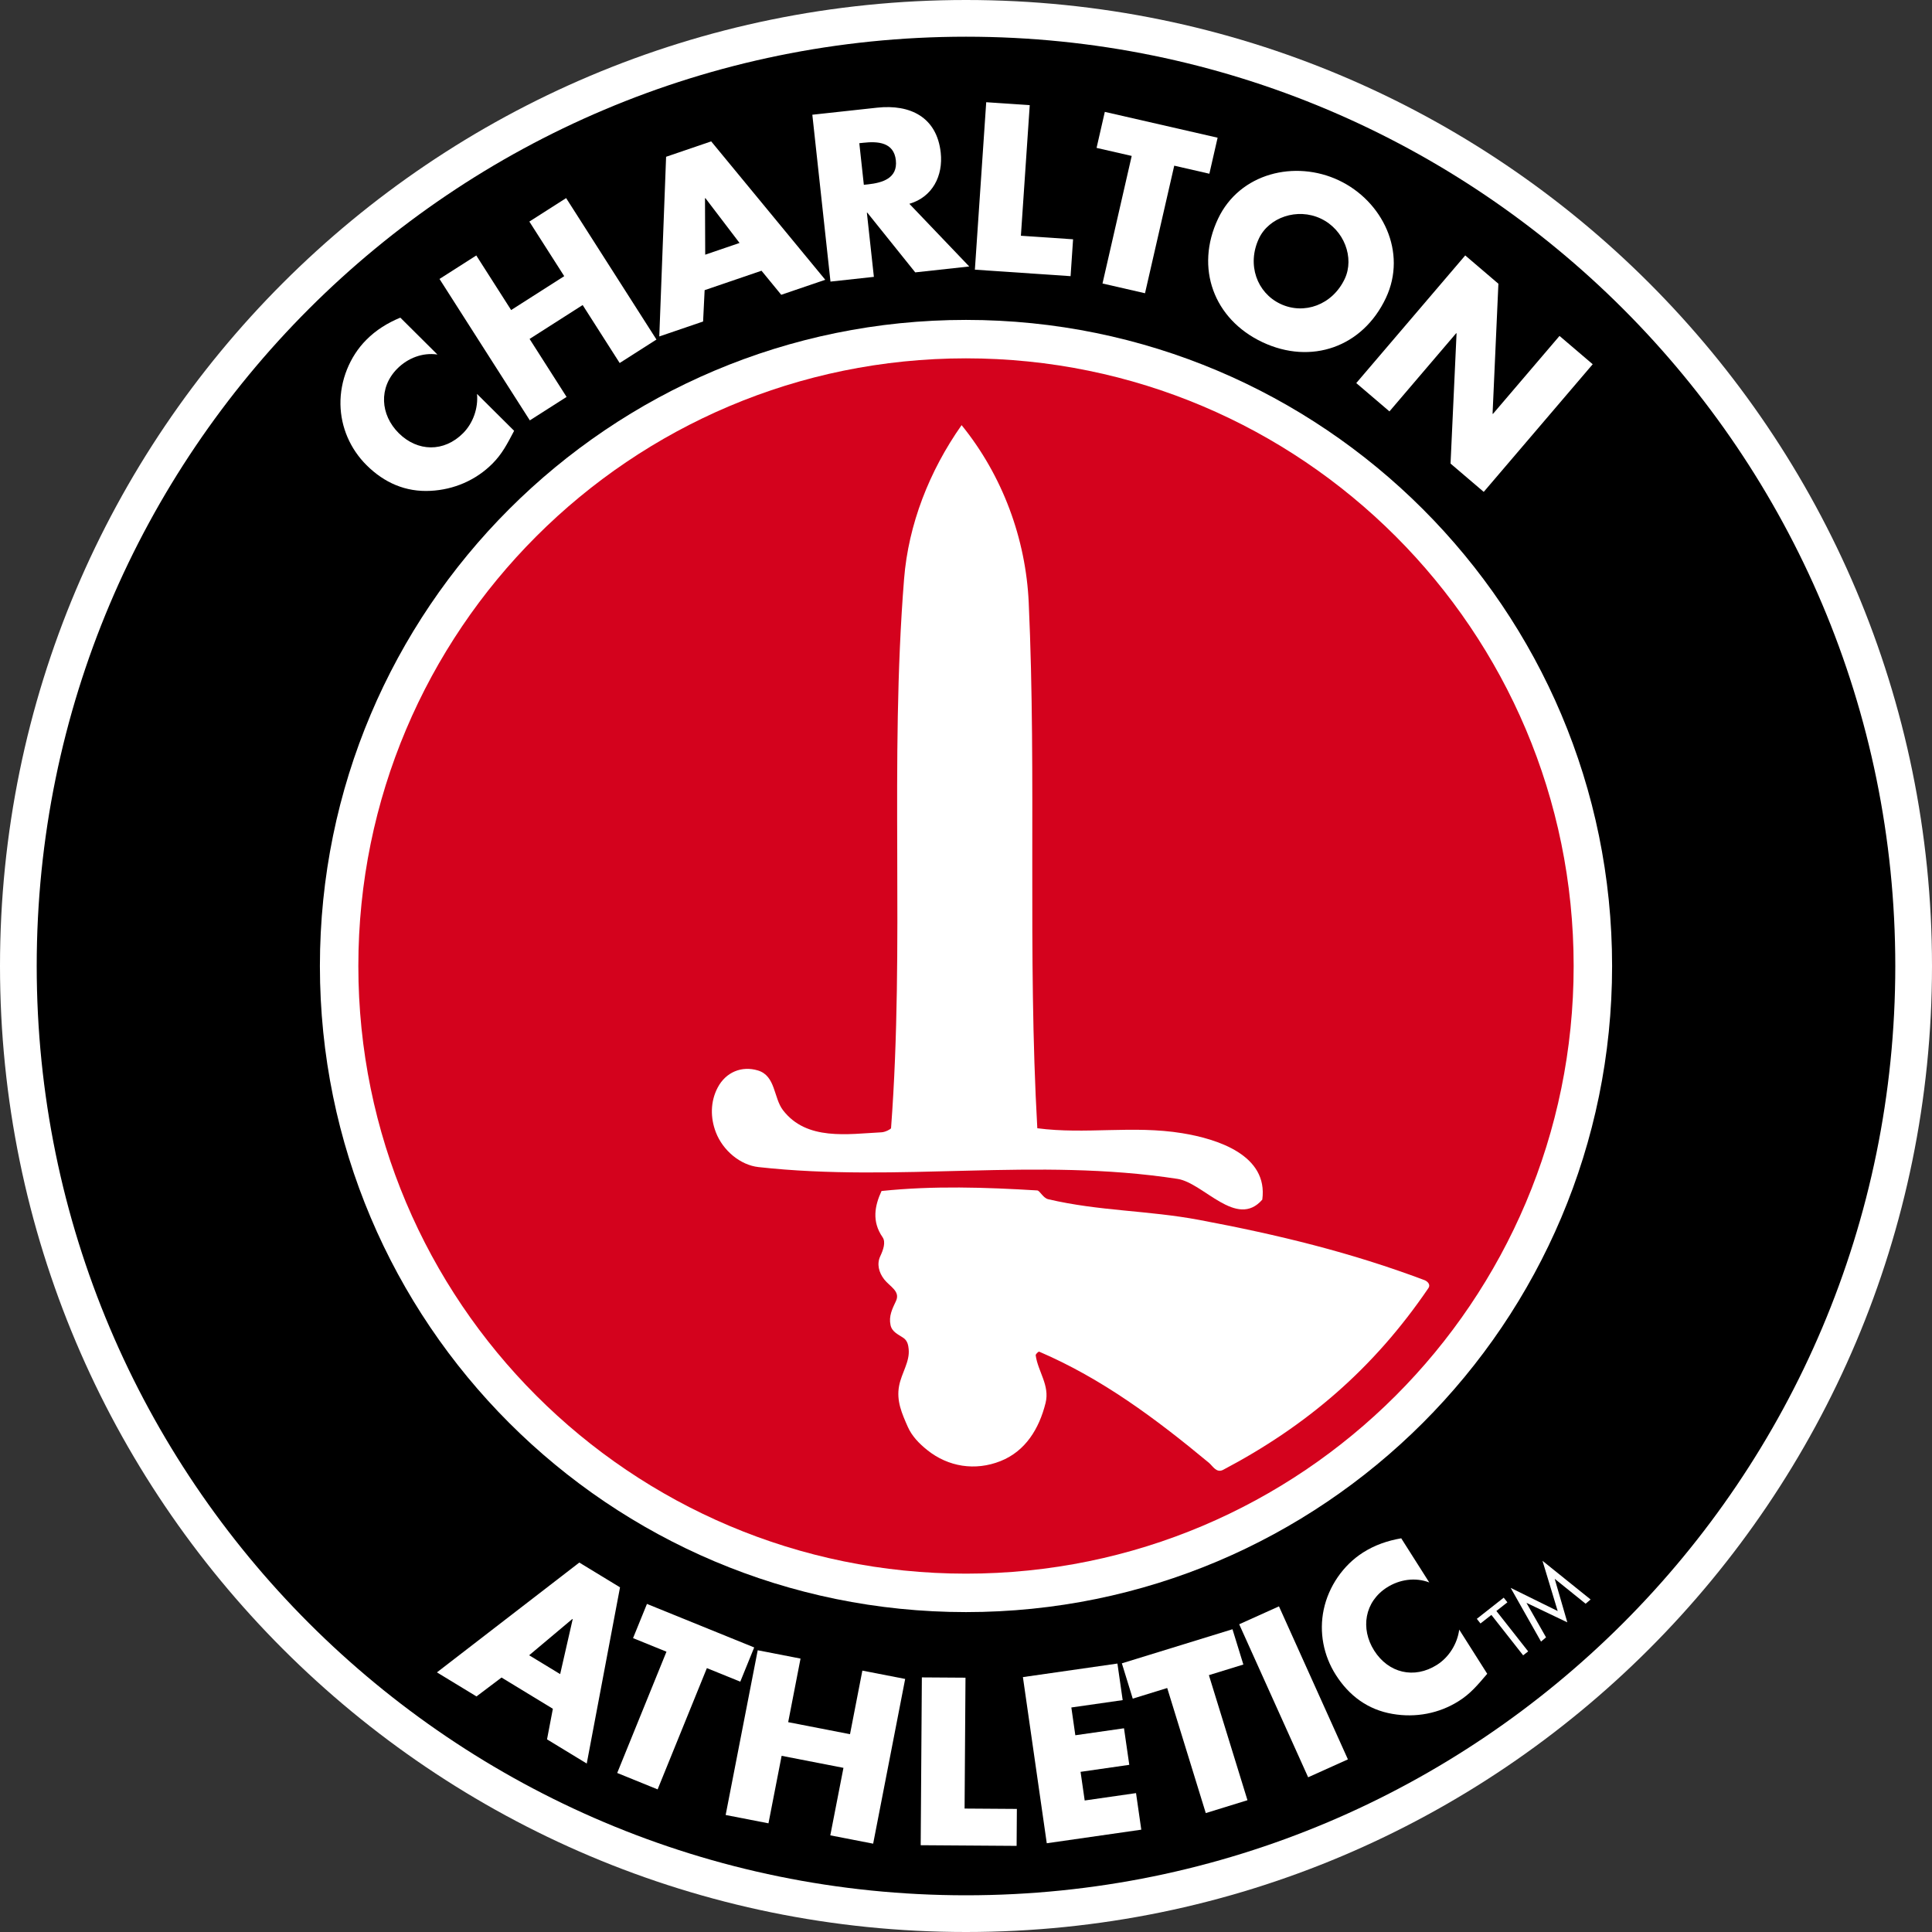 <svg version="1.0" id="Ebene_1" xmlns="http://www.w3.org/2000/svg" xmlns:xlink="http://www.w3.org/1999/xlink" x="0px" y="0px" viewBox="0 0 566 566" enable-background="new 0 0 566 566" xml:space="preserve">
<rect x="0" y="0" width="566" height="566" fill="#333333" stroke="none"/>
<path fill="#FFFFFF" d="M0,283C0,126.703,126.7,0,282.997,0C439.294,0,566,126.703,566,283S439.294,566,282.997,566
	C126.7,566,0,439.297,0,283"></path>
<path d="M10.754,283.001c0-150.362,121.883-272.248,272.243-272.248c150.359,0,272.249,121.886,272.249,272.248
	c0,150.359-121.89,272.245-272.249,272.245C132.637,555.246,10.754,433.36,10.754,283.001"></path>
<path fill="#FFFFFF" d="M93.719,282.999c0-104.542,84.742-189.279,189.278-189.279c104.542,0,189.284,84.737,189.284,189.279
	c0,104.54-84.743,189.282-189.284,189.282C178.461,472.281,93.719,387.538,93.719,282.999"></path>
<path fill="#FFFFFF" d="M128.144,103.859c-4.335-0.637-8.664,1.036-11.75,4.132c-5.514,5.549-4.988,13.525,0.424,18.906
	c5.501,5.47,13.246,5.641,18.862-0.006c2.935-2.959,4.449-7.339,4.069-11.487l10.87,10.806c-2.066,3.926-3.537,6.788-6.344,9.605
	c-4.83,4.854-11.269,7.637-18.146,7.982c-7.282,0.39-13.563-2.361-18.741-7.517c-4.76-4.731-7.542-11.091-7.65-17.819
	c-0.12-6.921,2.681-13.981,7.555-18.88c2.89-2.916,6.205-4.953,9.982-6.528L128.144,103.859"></path>
<polyline fill="#FFFFFF" points="165.296,80.904 155.08,64.914 165.854,58.034 192.314,99.471 181.541,106.35 170.696,89.365 
	155.149,99.296 165.987,116.282 155.219,123.152 128.758,81.722 139.533,74.842 149.744,90.832 165.296,80.904 "></polyline>
<path fill="#FFFFFF" d="M206.429,85.004l-0.45,9.184l-12.834,4.379l1.997-52.639l13.208-4.509l33.419,40.543l-12.898,4.398
	l-5.78-7.048L206.429,85.004 M206.657,58.053l-0.121,0.038l0.063,16.523l10.058-3.438L206.657,58.053z"></path>
<path fill="#FFFFFF" d="M283.948,78.068l-15.819,1.727l-14.045-17.499l-0.126,0.013l2.053,18.801l-12.713,1.385l-5.318-48.884
	l18.995-2.069c9.659-1.046,17.486,2.757,18.621,13.192c0.735,6.744-2.389,12.986-9.19,14.973L283.948,78.068 M253.07,54.139
	l1.229-0.13c4.151-0.453,8.733-1.74,8.15-7.054c-0.577-5.318-5.324-5.59-9.475-5.134l-1.229,0.13L253.07,54.139z"></path>
<polyline fill="#FFFFFF" points="299.083,69.065 314.369,70.104 313.64,80.904 285.602,79.002 288.923,29.945 301.674,30.807 
	299.083,69.065 "></polyline>
<polyline fill="#FFFFFF" points="335.443,85.908 322.989,83.052 331.545,45.682 321.252,43.327 323.667,32.774 356.713,40.342 
	354.298,50.895 344.005,48.537 335.443,85.908 "></polyline>
<path fill="#FFFFFF" d="M406.002,87.314c-6.788,14.39-21.891,19.66-36.164,12.929c-14.267-6.737-19.799-21.748-13.012-36.135
	c6.344-13.449,22.594-17.314,35.384-11.281C405.013,58.871,412.353,73.869,406.002,87.314 M368.831,69.838
	c-3.619,7.672-0.602,15.94,6.293,19.197c6.908,3.258,15.205,0.323,18.83-7.339c2.89-6.135-0.126-14.409-7.022-17.661
	C380.029,60.778,371.721,63.712,368.831,69.838z"></path>
<polyline fill="#FFFFFF" points="429.256,74.829 438.972,83.128 437.267,121.187 437.362,121.27 456.876,98.412 466.599,106.708 
	434.675,144.102 424.952,135.809 426.714,97.693 426.613,97.607 407.054,120.525 397.332,112.226 429.256,74.829 "></polyline>
<path fill="#FFFFFF" d="M146.93,491.45l-7.339,5.536l-11.586-7.048l41.709-32.171l11.928,7.257l-9.748,51.622l-11.636-7.083
	l1.711-8.961L146.93,491.45 M167.774,474.369l-0.107-0.066l-12.644,10.625l9.082,5.523L167.774,474.369z"></path>
<polyline fill="#FFFFFF" points="192.657,524.219 180.818,519.409 195.249,483.882 185.457,479.905 189.532,469.885 
	220.949,482.637 216.874,492.663 207.088,488.692 192.657,524.219 "></polyline>
<polyline fill="#FFFFFF" points="249.02,508.051 252.639,489.425 265.181,491.865 255.801,540.124 243.246,537.684 247.1,517.91 
	228.985,514.386 225.132,534.16 212.589,531.72 221.982,483.461 234.524,485.901 230.906,504.528 249.02,508.051 "></polyline>
<polyline fill="#FFFFFF" points="282.585,529.838 297.903,529.942 297.828,540.768 269.726,540.574 270.068,491.412 
	282.851,491.497 282.585,529.838 "></polyline>
<polyline fill="#FFFFFF" points="313.862,500.224 315.028,508.362 329.289,506.318 330.835,517.026 316.562,519.079 
	317.772,527.471 332.813,525.31 334.353,536.023 306.662,540 299.672,491.326 327.362,487.355 328.902,498.069 313.862,500.224 "></polyline>
<polyline fill="#FFFFFF" points="365.459,527.392 353.246,531.163 341.945,494.52 331.85,497.635 328.661,487.292 361.067,477.304 
	364.255,487.641 354.159,490.755 365.459,527.392 "></polyline>
<polyline fill="#FFFFFF" points="394.885,515.426 383.236,520.673 363.038,475.849 374.687,470.598 394.885,515.426 "></polyline>
<path fill="#FFFFFF" d="M418.716,463.595c-4.088-1.568-8.677-0.894-12.372,1.448c-6.598,4.192-7.846,12.083-3.752,18.529
	c4.158,6.547,11.674,8.417,18.398,4.154c3.518-2.234,5.958-6.179,6.503-10.315l8.208,12.942c-2.877,3.375-4.938,5.84-8.303,7.97
	c-5.774,3.673-12.682,4.966-19.457,3.784c-7.187-1.226-12.708-5.295-16.618-11.462c-3.6-5.672-4.912-12.479-3.53-19.074
	c1.413-6.769,5.698-13.037,11.528-16.745c3.467-2.199,7.149-3.457,11.187-4.164L418.716,463.595"></path>
<polyline fill="#FFFFFF" points="447.693,483.793 446.222,484.947 436.918,473.111 433.724,475.614 432.653,474.252 
	440.531,468.053 441.608,469.416 438.382,471.955 447.693,483.793 "></polyline>
<polyline fill="#FFFFFF" points="442.559,465.179 456.344,471.973 451.888,457.254 465.984,468.586 464.526,469.825 
	455.514,462.565 455.482,462.59 459.164,475.285 447.249,469.594 447.217,469.619 452.928,479.677 451.464,480.922 442.559,465.179 
	"></polyline>
<path fill="#D4021D" d="M104.981,283.001c0-98.319,79.704-178.02,178.016-178.02c98.324,0,178.021,79.701,178.021,178.02
	c0,98.315-79.698,178.017-178.021,178.017C184.686,461.019,104.981,381.317,104.981,283.001"></path>
<path fill="#FFFFFF" d="M264.643,391.939c1.292,0.865,1.463,2.326,1.559,3.276c0.38,3.701-2.06,6.953-2.795,10.755
	c-0.855,4.439,0.843,8.169,2.522,12c1.248,2.817,3.365,4.95,5.742,6.861c6.147,4.912,14.019,6.151,21.416,3.223
	c7.339-2.906,11.351-9.5,13.227-17.055c1.273-5.153-2.225-9.143-2.896-13.94c-0.051-0.355,0.824-1.16,1.033-1.071
	c18.335,7.878,33.971,19.489,49.708,32.548c1.122,0.928,2.199,3.115,4.195,2.057c24.413-12.869,44.048-29.601,60.126-53.244
	c0.697-1.017-0.292-1.997-1.185-2.329c-21.548-8.1-42.716-13.265-65.919-17.619c-15.159-2.849-29.255-2.551-44.289-6.075
	c-1.534-0.358-2.459-2.538-3.226-2.576c-15.185-0.916-30.408-1.423-45.606,0.168c-1.99,4.291-2.903,8.911,0.304,13.538
	c0.995,1.436,0.209,3.688-0.685,5.59c-1.039,2.225-0.431,4.722,1.154,6.756c1.635,2.107,4.804,3.47,3.46,6.338
	c-1.109,2.351-2.155,4.439-1.597,7.051C261.303,390.187,263.097,390.903,264.643,391.939"></path>
<path fill="#FFFFFF" d="M258.254,331.72c-9.899,0.501-21.935,2.551-28.869-6.477c-2.782-3.622-2.129-10.045-7.314-11.63
	c-4.798-1.461-9.437,0.5-11.807,4.978c-2.193,4.161-2.168,8.892-0.552,13.11c2.06,5.365,7.174,9.624,12.492,10.207
	c41.253,4.583,81.231-2.925,122.744,3.454c7.663,1.173,17.321,14.732,24.85,6.088c1.781-13.04-13.131-17.784-23.475-19.47
	c-14.413-2.351-28.318,0.416-42.432-1.448c-2.903-51.33-0.184-102.6-2.516-153.987c-0.843-18.64-7.624-37.162-19.666-51.996
	c-9.469,13.452-15.579,29.087-16.852,45.071c-4.291,53.802,0.228,107.021-3.815,160.886
	C261.024,330.767,259.376,331.667,258.254,331.72"></path>
</svg>